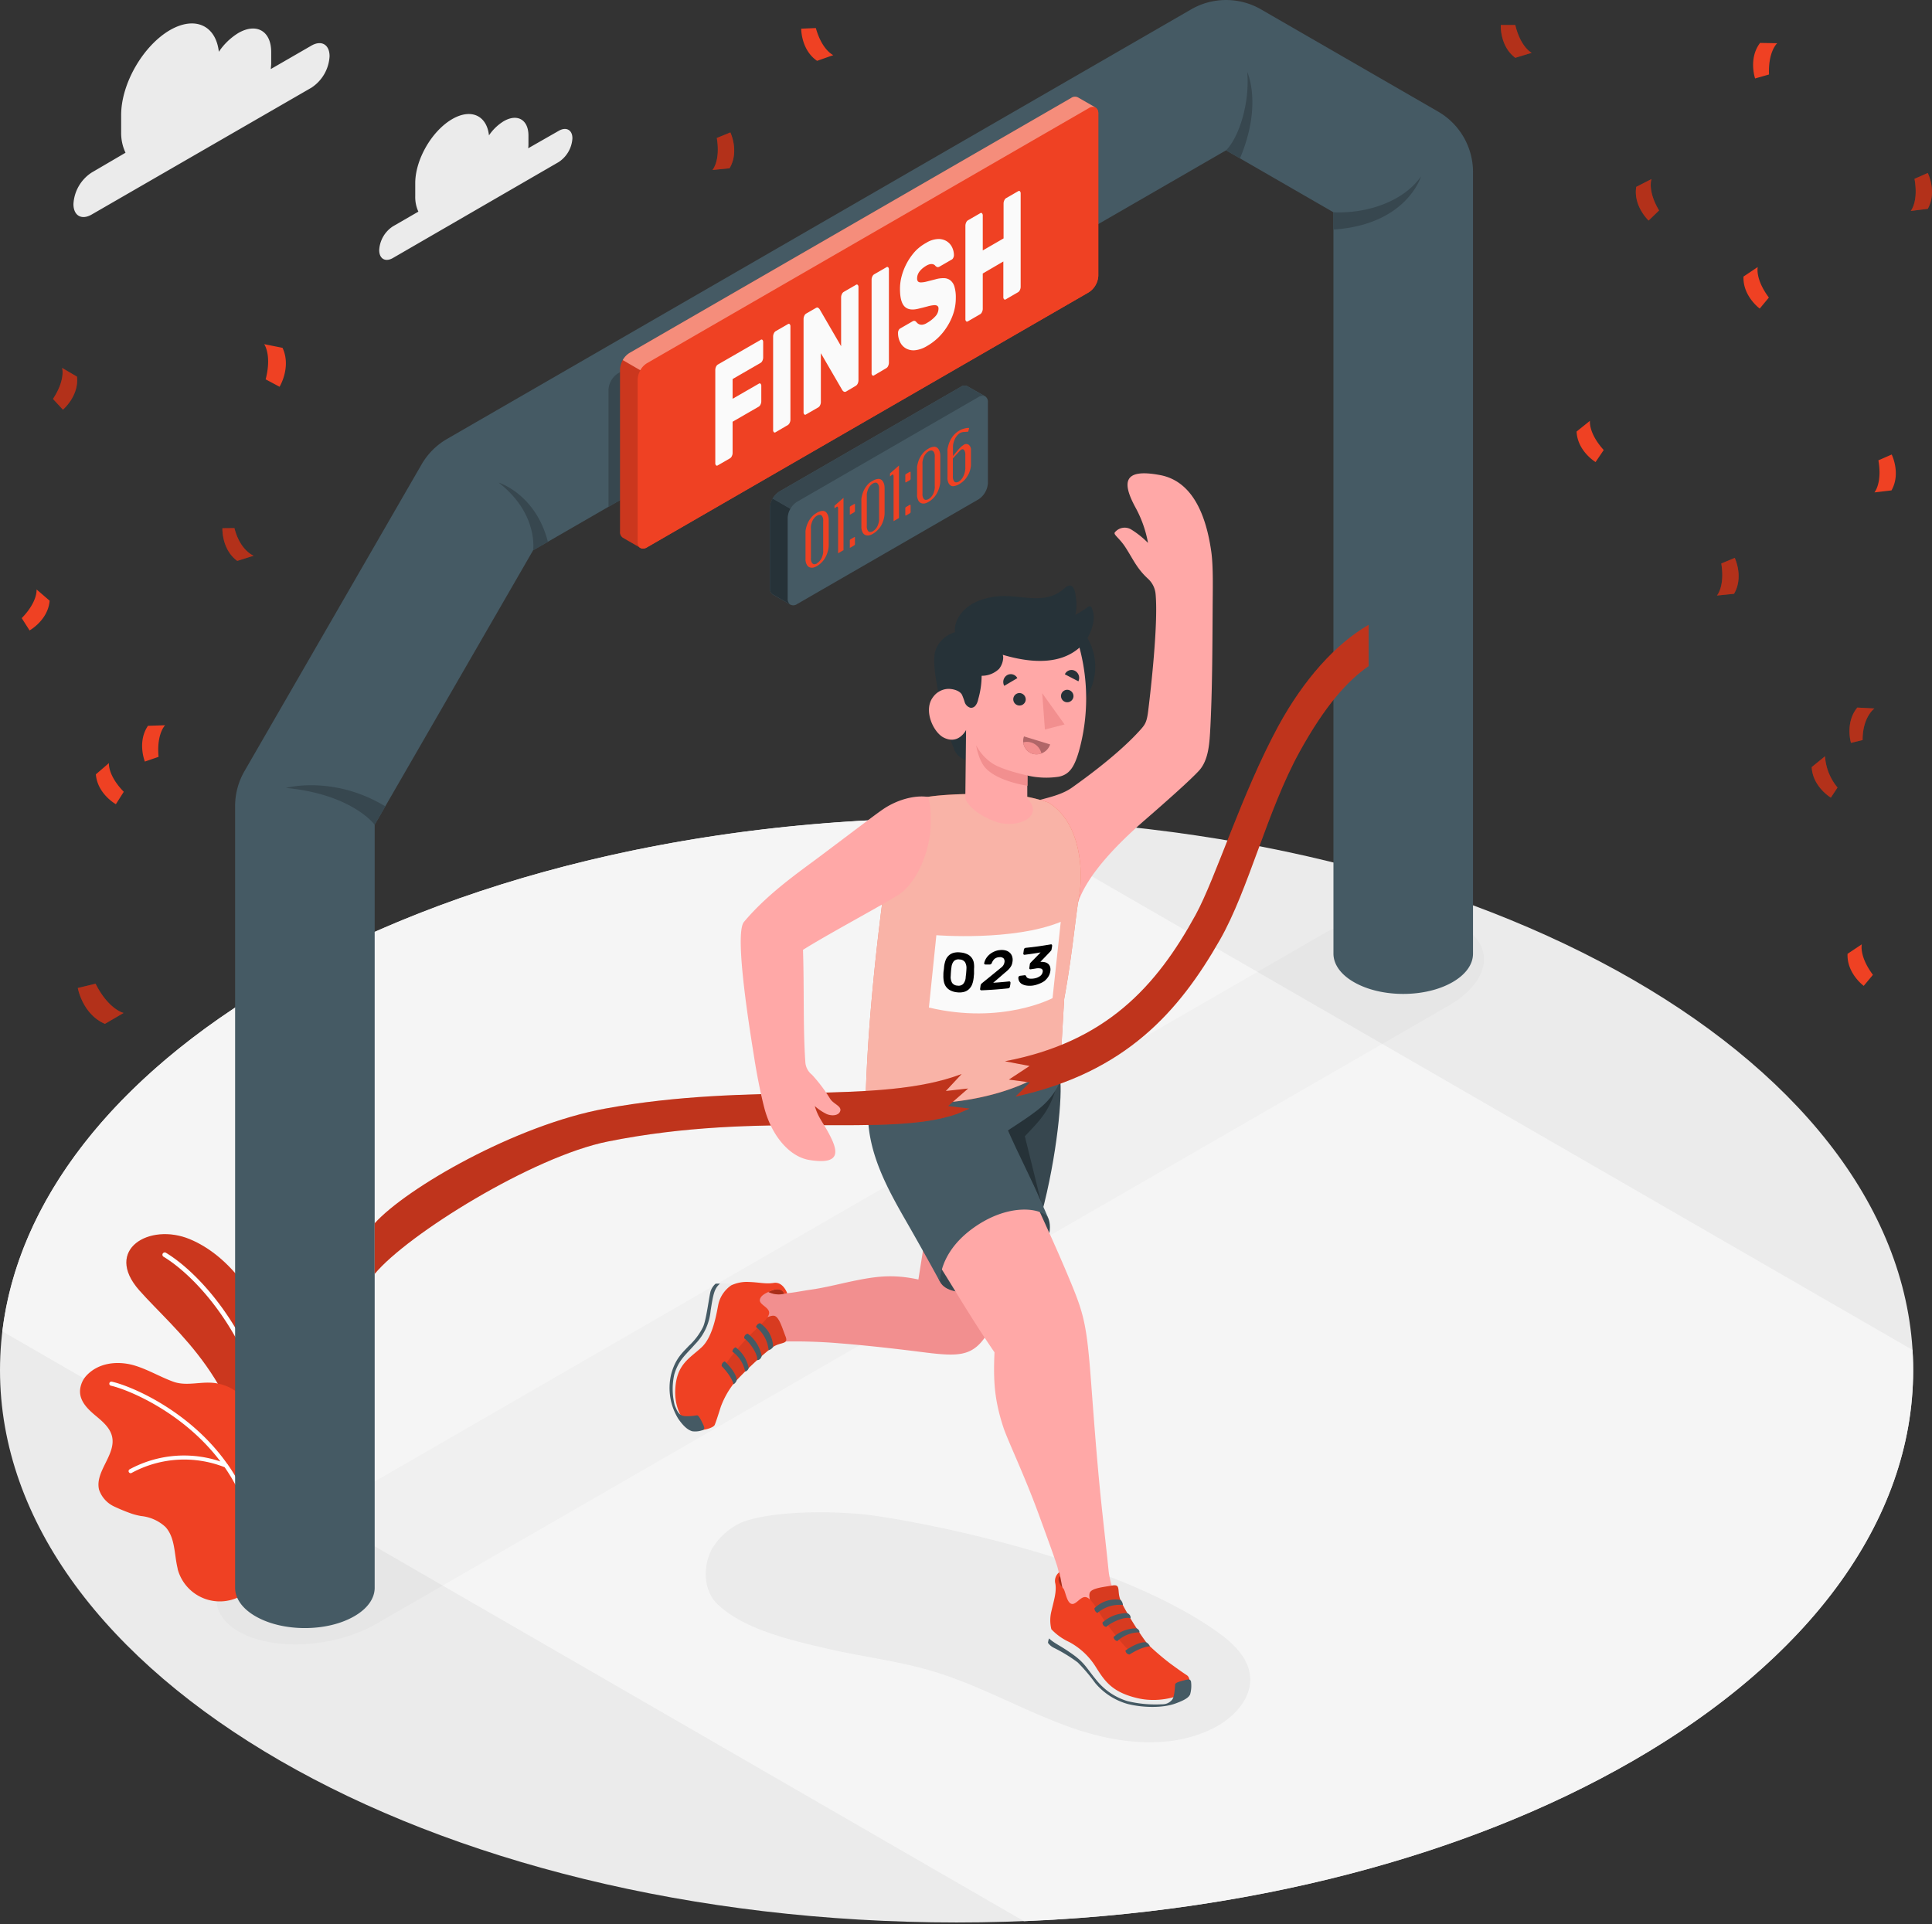 <svg width="255" height="254" fill="none" xmlns="http://www.w3.org/2000/svg"><rect width="100%" height="100%" fill="#333333" stroke="none"/><path d="M126.259 253.774c69.73 0 126.258-32.637 126.258-72.898 0-40.26-56.528-72.897-126.258-72.897C56.528 107.979 0 140.616 0 180.876c0 40.261 56.528 72.898 126.259 72.898Z" fill="#EBEBEB"/><path d="M36.978 129.334C14.586 142.263 2.366 158.835.311 175.747l134.835 77.86c29.288-1.186 58.001-8.243 80.393-21.172 25.845-14.926 38.118-34.664 36.886-54.235l-121.561-70.164c-33.819-.714-68.057 6.384-93.886 21.298Z" fill="#F5F5F5"/><path opacity=".02" d="m49.665 214.355 141.507-81.584c5.509-3.172 6.286-7.88 1.727-10.505-4.559-2.625-12.704-2.182-18.213.996L33.294 204.897c-5.508 3.178-6.331 7.875-1.784 10.483 4.547 2.607 12.646 2.152 18.155-1.025Z" fill="#000"/><path d="M164.993 221.286c-.231-2.614-2.447-4.565-4.605-6.068-14.472-10.09-41.4-14.788-46.166-15.288-4.766-.501-12.353-.495-16.342 1.036a8.868 8.868 0 0 0-3.909 3.494c-1.226 2.302-1.15 5.468.703 7.276 3.453 3.333 9.59 4.743 14.264 5.842 4.674 1.1 9.475 1.641 14.074 3.005 6.263 1.86 11.979 5.181 18.132 7.386 6.154 2.204 13.24 3.102 19.048.138 2.636-1.341 5.054-3.857 4.801-6.821ZM41.1 6.023l-5.353 3.091c0-.242.046-.478.046-.708V6.852c0-2.757-1.94-3.874-4.33-2.498a8.363 8.363 0 0 0-2.578 2.48c-.391-3.453-3.114-4.76-6.424-2.877-3.575 2.066-6.47 7.086-6.47 11.213v2.302a6.085 6.085 0 0 0 .576 2.689l-4.473 2.619a5.3 5.3 0 0 0-2.4 4.162c0 1.525 1.07 2.147 2.4 1.381L41.1 11.578a5.308 5.308 0 0 0 2.4-4.156c0-1.543-1.076-2.164-2.4-1.399ZM73.744 17.271l-4.03 2.302c.023-.177.035-.356.035-.535v-1.151c0-2.084-1.462-2.93-3.264-1.888a6.38 6.38 0 0 0-1.945 1.87c-.294-2.613-2.349-3.591-4.847-2.152-2.7 1.56-4.887 5.347-4.887 8.467v1.727c-.017.698.124 1.391.414 2.026l-3.356 1.94a3.995 3.995 0 0 0-1.813 3.137c0 1.152.812 1.624 1.813 1.042l21.874-12.663a4.03 4.03 0 0 0 1.813-3.138c.006-1.093-.805-1.56-1.807-.984Z" fill="#EBEBEB"/><path d="M37.278 196.885s1.819-8.9-.276-16.958c-2.096-8.059-6.614-14.132-11.95-16.348-5.337-2.217-11.404 1.381-6.672 6.746s13.994 12.295 14.57 26.796l4.328-.236Z" fill="#EF4123"/><path opacity=".15" d="M37.278 196.885s1.819-8.9-.276-16.958c-2.096-8.059-6.614-14.132-11.95-16.348-5.337-2.217-11.404 1.381-6.672 6.746s13.994 12.295 14.57 26.796l4.328-.236Z" fill="#000"/><path d="M36.397 194.133h.063a.298.298 0 0 0 .213-.103.315.315 0 0 0 .075-.225c-1.151-16.118-10.206-25.644-14.845-28.43a.302.302 0 0 0-.34.015.312.312 0 0 0-.121.2.307.307 0 0 0 .144.308c4.542 2.735 13.424 12.089 14.546 27.953a.31.31 0 0 0 .265.282Z" fill="#fff"/><path d="M10.707 182.805c-.576 1.796.685 3.045 1.894 4.058.926.771 1.945 1.617 2.198 2.803.513 2.395-2.302 4.605-1.726 6.977a3.793 3.793 0 0 0 2.003 2.227c.778.367 1.576.692 2.389.973.377.118.762.212 1.15.282a5.53 5.53 0 0 1 3.219 1.439c1.306 1.422 1.15 3.604 1.611 5.48v.064a5.755 5.755 0 0 0 8.986 3.16l6.614-4.709c2.62-3.528 1.957-9.849-2.245-11.909-.892-.438-1.911-.697-2.62-1.393-.862-.841-1.075-2.136-1.15-3.339-.075-1.203 0-2.458-.49-3.558-.685-1.536-2.302-2.469-3.971-2.757-1.935-.334-3.869.455-5.705-.213-1.836-.668-3.534-1.727-5.434-2.227-2.09-.519-4.484-.242-6.038 1.444a3.128 3.128 0 0 0-.685 1.198Z" fill="#EF4123"/><path d="M30.082 193.356a.224.224 0 0 0-.086-.109c-4.916-6.989-12.63-10.275-15.231-10.857a.277.277 0 0 0-.208.034.277.277 0 0 0-.086.379.264.264 0 0 0 .173.117c2.47.575 9.63 3.609 14.448 10.004a15.046 15.046 0 0 0-11.996 1.042.275.275 0 0 0 .014.469c.038.022.08.035.124.038a.305.305 0 0 0 .156-.046 14.536 14.536 0 0 1 12.26-.743 22.858 22.858 0 0 1 4.1 14.063.267.267 0 0 0 .064.187.267.267 0 0 0 .177.089.255.255 0 0 0 .106-.017.271.271 0 0 0 .176-.248 23.347 23.347 0 0 0-4.19-14.402Z" fill="#fff"/><path d="M194.419 125.904v-103.2a9.217 9.217 0 0 0-4.605-7.972L166.432 1.234a9.212 9.212 0 0 0-9.21 0l-98.203 56.7a9.211 9.211 0 0 0-3.373 3.367l-23.382 40.501a9.21 9.21 0 0 0-1.232 4.605V209.6c0 1.364.898 2.723 2.694 3.759 3.598 2.078 9.429 2.078 13.027 0 1.801-1.036 2.7-2.395 2.7-3.759V108.865l20.912-36.224 91.462-52.797 14.172 8.18v97.857c0 1.364.898 2.728 2.699 3.764 3.598 2.078 9.429 2.078 13.027 0 1.802-1.042 2.7-2.4 2.694-3.764v.023Z" fill="#455A64"/><path d="M49.452 108.877s-2.935-4.03-11.72-4.864c0 0 6.252-1.727 13.125 2.429l-1.405 2.435ZM70.365 72.652s.737-4.835-4.548-8.945c0 0 4.859 1.468 6.5 7.817l-1.952 1.128ZM161.827 19.844c1.727-1.761 3.148-6.28 2.791-10.333 0 0 2.044 4.26-.955 11.392l-1.836-1.059ZM175.999 28.024c4.72.19 9.371-1.578 11.558-4.744 0 0-1.853 6.384-11.558 7.023v-2.28ZM141.104 31.806v-15.45c0-.795-.576-1.117-1.243-.72L81.555 49.293a2.762 2.762 0 0 0-1.243 2.159v15.456l60.792-35.102Z" fill="#37474F"/><path d="M142.261 12.85a.875.875 0 0 0-.886.086L83.086 46.593a2.751 2.751 0 0 0-1.249 2.16v21.424a.868.868 0 0 0 .369.806l2.337 1.347a.864.864 0 0 0 .88-.087l58.289-33.662a2.755 2.755 0 0 0 1.249-2.159V15.003a.877.877 0 0 0-.374-.812l-2.326-1.34Z" fill="#EF4123"/><path d="m85.389 47.946 58.323-33.663c.69-.397 1.249-.074 1.249.72v21.42a2.759 2.759 0 0 1-1.249 2.158L85.389 72.244c-.691.397-1.25.074-1.25-.72v-21.42a2.751 2.751 0 0 1 1.25-2.158Z" fill="#EF4123"/><path opacity=".15" d="M84.163 71.524a.938.938 0 0 0 .293.76l-2.268-1.307a.87.87 0 0 1-.362-.806V48.752c.014-.434.14-.856.368-1.226l2.337 1.347a2.515 2.515 0 0 0-.368 1.232v21.419Z" fill="#000"/><path opacity=".4" d="m142.261 12.85 2.262 1.295a.942.942 0 0 0-.811.127L85.389 47.946a2.533 2.533 0 0 0-.88.927l-2.315-1.341c.21-.381.513-.702.88-.933l58.301-33.668a.881.881 0 0 1 .886-.08Z" fill="#fff"/><path d="M100.396 44.867a.173.173 0 0 1 .236 0c.07.085.105.194.097.305v2.02a1.018 1.018 0 0 1-.097.42.65.65 0 0 1-.236.288l-3.702 2.136v2.607l3.454-1.991a.184.184 0 0 1 .236 0 .414.414 0 0 1 .098.305v2.014a1.002 1.002 0 0 1-.098.42.649.649 0 0 1-.236.288l-3.454 1.992v4.116a.91.91 0 0 1-.097.414.629.629 0 0 1-.236.294l-1.618.933a.185.185 0 0 1-.236 0 .42.42 0 0 1-.098-.306v-12.29c.003-.145.036-.288.098-.42a.68.68 0 0 1 .236-.287l5.653-3.258ZM102.376 57.053a.18.18 0 0 1-.118.044.176.176 0 0 1-.118-.044.38.38 0 0 1-.081-.142c-.017-.053-.023-.108-.017-.163V44.429a.93.93 0 0 1 .098-.42.604.604 0 0 1 .236-.288l1.617-.932a.184.184 0 0 1 .236 0 .428.428 0 0 1 .098.305v12.3a1.002 1.002 0 0 1-.098.421.648.648 0 0 1-.236.288l-1.617.95ZM111.689 51.676a.303.303 0 0 1-.345 0 .58.58 0 0 1-.167-.172l-2.832-4.876v6.436a.929.929 0 0 1-.098.42.61.61 0 0 1-.236.288l-1.617.932a.174.174 0 0 1-.236 0 .418.418 0 0 1-.098-.305v-12.29c.002-.145.035-.288.098-.42a.604.604 0 0 1 .236-.288l1.283-.742c.144-.08.254-.092.34 0 .066.043.123.1.167.167l2.832 4.875v-6.458a.92.92 0 0 1 .103-.415.605.605 0 0 1 .231-.288l1.623-.938a.184.184 0 0 1 .236 0 .418.418 0 0 1 .098.305V50.21a1.036 1.036 0 0 1-.098.42.677.677 0 0 1-.236.288l-1.284.76ZM115.373 49.547a.176.176 0 0 1-.118.044.18.18 0 0 1-.118-.044.39.39 0 0 1-.097-.305v-12.32a.942.942 0 0 1 .097-.42.615.615 0 0 1 .236-.287l1.618-.933a.184.184 0 0 1 .236 0 .414.414 0 0 1 .098.306v12.3a.992.992 0 0 1-.098.415.61.61 0 0 1-.236.288l-1.618.956ZM122.275 32.042a3.171 3.171 0 0 1 1.451-.484c.399-.034.799.05 1.151.242.316.18.576.445.748.765.182.343.278.724.282 1.111a.716.716 0 0 1-.08.34.479.479 0 0 1-.179.23l-1.617.933a.455.455 0 0 1-.282.086.478.478 0 0 1-.213-.104c-.029 0-.064-.063-.121-.12a.543.543 0 0 0-.225-.144.769.769 0 0 0-.385-.03 1.5 1.5 0 0 0-.541.208c-.16.092-.312.196-.455.311a2.585 2.585 0 0 0-.38.374 1.62 1.62 0 0 0-.276.45c-.07.171-.105.355-.104.54a.61.61 0 0 0 .115.409.575.575 0 0 0 .397.12 3.24 3.24 0 0 0 .737-.109l1.151-.293a3.713 3.713 0 0 1 1.186-.156c.31.01.608.124.846.323.251.224.427.52.507.846.126.475.182.965.167 1.456a6.469 6.469 0 0 1-.282 1.9 7.598 7.598 0 0 1-.8 1.761 7.8 7.8 0 0 1-1.209 1.532c-.46.446-.975.833-1.531 1.15-.466.29-.988.474-1.532.542a2.048 2.048 0 0 1-1.191-.219 1.889 1.889 0 0 1-.789-.812 2.707 2.707 0 0 1-.293-1.254.782.782 0 0 1 .075-.34.525.525 0 0 1 .184-.23l1.617-.933a.497.497 0 0 1 .271-.092.383.383 0 0 1 .201.087l.15.16a.833.833 0 0 0 .685.27c.222-.029.434-.107.622-.23a4.392 4.392 0 0 0 1.093-.851c.279-.276.439-.65.444-1.042a.42.42 0 0 0-.162-.38.792.792 0 0 0-.483-.075 4.598 4.598 0 0 0-.823.162c-.334.092-.726.19-1.18.299-.852.213-1.468.104-1.86-.322-.391-.427-.575-1.192-.575-2.303 0-.584.079-1.165.236-1.727a7.975 7.975 0 0 1 1.807-3.27c.425-.432.912-.8 1.445-1.087ZM134.381 25.243a.184.184 0 0 1 .236 0 .426.426 0 0 1 .098.305v12.313a1.002 1.002 0 0 1-.098.42.61.61 0 0 1-.236.288l-1.618.938a.176.176 0 0 1-.118.045.18.18 0 0 1-.118-.044.409.409 0 0 1-.081-.143c-.017-.052-.022-.108-.017-.163v-4.685l-2.717 1.588v4.663c0 .146-.036.29-.103.42a.61.61 0 0 1-.236.288l-1.618.938a.188.188 0 0 1-.236 0 .39.39 0 0 1-.081-.145c-.017-.053-.023-.11-.017-.165V29.79c.003-.146.036-.289.098-.42a.648.648 0 0 1 .236-.288l1.618-.933a.18.18 0 0 1 .236 0 .413.413 0 0 1 .103.305v4.605l2.746-1.588v-4.605c0-.146.034-.29.098-.42a.61.61 0 0 1 .236-.288l1.589-.916Z" fill="#FAFAFA"/><path d="M127.686 50.986a.856.856 0 0 0-.886.08l-23.929 13.815a2.743 2.743 0 0 0-1.244 2.159v10.626a.891.891 0 0 0 .369.812l2.337 1.347a.874.874 0 0 0 .88-.087l23.929-13.815a2.745 2.745 0 0 0 1.249-2.159V53.115a.868.868 0 0 0-.374-.811l-2.331-1.318Z" fill="#455A64"/><path d="M103.964 79.007a.937.937 0 0 0 .288.76l-2.262-1.307a.86.86 0 0 1-.368-.805V67.028c.014-.433.141-.856.368-1.226l2.337 1.347a2.576 2.576 0 0 0-.363 1.232v10.626Z" fill="#263238"/><path d="m127.686 50.986 2.262 1.306a.941.941 0 0 0-.811.127l-23.929 13.815c-.366.232-.668.55-.881.927l-2.337-1.347a2.52 2.52 0 0 1 .886-.933L126.8 51.066a.883.883 0 0 1 .886-.08Z" fill="#37474F"/><path d="M107.839 67.679c.196-.124.419-.203.65-.23a.65.65 0 0 1 .443.086c.116.083.21.194.271.322.07.126.118.262.144.403.023.13.034.26.034.392v3.304a3.12 3.12 0 0 1-.178 1.007 3.47 3.47 0 0 1-.271.633 2.992 2.992 0 0 1-1.093 1.123c-.151.09-.314.157-.484.201a.776.776 0 0 1-.374 0 .574.574 0 0 1-.282-.12.807.807 0 0 1-.196-.225 1.805 1.805 0 0 1-.121-.282 2.351 2.351 0 0 1-.063-.3 2.036 2.036 0 0 1 0-.27v-3.304a2.397 2.397 0 0 1 0-.294c0-.11.034-.23.063-.374.029-.144.075-.282.121-.426.057-.153.123-.303.196-.449.079-.156.174-.305.282-.443.112-.15.237-.288.374-.415.149-.13.311-.243.484-.34Zm0 6.666a1.58 1.58 0 0 0 .592-.657c.059-.126.107-.257.144-.391.036-.12.061-.244.075-.368a1.941 1.941 0 0 0 0-.305V68.83a1.477 1.477 0 0 0 0-.282 1.061 1.061 0 0 0-.075-.282.636.636 0 0 0-.149-.225.345.345 0 0 0-.236-.08.716.716 0 0 0-.351.11 1.21 1.21 0 0 0-.346.293 1.511 1.511 0 0 0-.242.357c-.06.126-.108.257-.144.391a1.727 1.727 0 0 0-.074.68v3.816a1.476 1.476 0 0 0 0 .282c.01.097.035.192.074.282a.61.61 0 0 0 .144.224.376.376 0 0 0 .242.087.688.688 0 0 0 .346-.115v-.023ZM110.141 66.764l1.191-1.048v6.908l-.713.414v-5.866a.466.466 0 0 0-.052-.259c-.035-.04-.081-.046-.144 0l-.282.19v-.34ZM112.841 66.648v.731a.554.554 0 0 1 0 .116.159.159 0 0 1-.046.074.416.416 0 0 1-.127.098l-.351.207c-.081.047-.127.058-.15.047-.023-.012 0-.058 0-.127v-.869a.175.175 0 0 1 .058-.075.612.612 0 0 1 .103-.075l.352-.201c.086-.046.132-.064.155-.046.023.017.006.057.006.12Zm0 4.375v.731a.554.554 0 0 1 0 .115.159.159 0 0 1-.046.075.418.418 0 0 1-.127.098l-.351.207c-.081.046-.127.058-.15.046-.023-.011 0-.057 0-.126V71.299a.218.218 0 0 1 .058-.074.619.619 0 0 1 .103-.075l.352-.202c.086-.046.132-.063.155-.046.023.018.006.058.006.121ZM115.212 63.46a1.58 1.58 0 0 1 .651-.237.656.656 0 0 1 .443.093c.115.081.208.19.271.316.068.126.117.262.143.403.023.13.035.26.035.392v3.304a3.168 3.168 0 0 1-.178 1.007 3.64 3.64 0 0 1-.271.633c-.123.21-.272.403-.443.576-.19.204-.41.378-.651.518-.15.09-.313.157-.483.201a.855.855 0 0 1-.374 0 .685.685 0 0 1-.282-.12.81.81 0 0 1-.196-.225 1.877 1.877 0 0 1-.121-.288 2.1 2.1 0 0 1-.063-.293 2.036 2.036 0 0 1 0-.271v-3.31a2.305 2.305 0 0 1 0-.288c0-.109.034-.23.063-.374.029-.144.075-.282.121-.426a3.53 3.53 0 0 1 .196-.449c.081-.155.176-.303.282-.443a3.09 3.09 0 0 1 .374-.415 2.57 2.57 0 0 1 .483-.305Zm0 6.66c.132-.077.251-.174.351-.288.097-.11.178-.232.242-.363a2.596 2.596 0 0 0 .219-.76 2.015 2.015 0 0 0 0-.31v-3.817a1.476 1.476 0 0 0 0-.282 1.023 1.023 0 0 0-.075-.282.626.626 0 0 0-.15-.225.345.345 0 0 0-.236-.086.741.741 0 0 0-.351.115 1.277 1.277 0 0 0-.345.288c-.096.11-.178.232-.242.363a2.1 2.1 0 0 0-.144.391c-.035.12-.06.244-.075.368v4.128a2.211 2.211 0 0 0 0 .282c.015.096.04.19.075.282.032.084.081.16.144.224a.37.37 0 0 0 .242.08.633.633 0 0 0 .345-.108ZM117.469 62.498l1.186-1.047v6.936l-.714.409V62.93a.466.466 0 0 0-.052-.26c-.035-.04-.081-.045-.144 0a3.75 3.75 0 0 0-.276.225v-.397ZM120.191 62.406v.731a.5.5 0 0 1 0 .11.161.161 0 0 1-.046.08.402.402 0 0 1-.126.098l-.351.201c-.081.047-.127.064-.15.052-.023-.011-.029-.057-.029-.132v-.8a.668.668 0 0 1 0-.064.175.175 0 0 1 .058-.075.4.4 0 0 1 .103-.074l.351-.208c.087-.046.133-.057.156-.046.023.012.034.058.034.127Zm0 4.375v.73a.5.5 0 0 1 0 .11.16.16 0 0 1-.046.08.49.49 0 0 1-.126.099l-.351.201c-.081.046-.127.063-.15.052-.023-.011-.029-.058-.029-.132v-.818a.668.668 0 0 1 0-.063.175.175 0 0 1 .058-.075.4.4 0 0 1 .103-.075l.351-.207c.087-.046.133-.058.156-.046.023.011.034.075.034.144ZM122.563 59.211c.198-.121.42-.2.65-.23a.618.618 0 0 1 .444.092c.116.08.209.19.27.317.07.125.119.261.144.403.023.129.034.26.035.391v3.304a3.12 3.12 0 0 1-.179 1.008c-.07.217-.16.427-.27.627a2.9 2.9 0 0 1-1.094 1.123 1.872 1.872 0 0 1-.484.207.953.953 0 0 1-.374 0 .702.702 0 0 1-.282-.127.864.864 0 0 1-.195-.219 1.778 1.778 0 0 1-.121-.287 2.039 2.039 0 0 1-.064-.3 2.443 2.443 0 0 1 0-.27v-3.304a2.873 2.873 0 0 1 0-.294c0-.104.035-.23.064-.368a3.403 3.403 0 0 1 .598-1.324c.112-.148.238-.284.374-.41.15-.128.312-.242.484-.339Zm0 6.666c.134-.075.254-.174.351-.293.099-.108.18-.23.242-.363.062-.125.11-.256.144-.392.036-.12.061-.243.075-.368a1.941 1.941 0 0 0 0-.305v-3.817a1.729 1.729 0 0 0 0-.287 1.018 1.018 0 0 0-.075-.277.583.583 0 0 0-.15-.224.322.322 0 0 0-.236-.086.722.722 0 0 0-.351.109 1.305 1.305 0 0 0-.345.294c-.098.108-.179.23-.242.362-.111.24-.185.497-.219.76a3.105 3.105 0 0 0 0 .305v3.817a2.303 2.303 0 0 0 0 .287c.015.097.04.191.075.282a.72.72 0 0 0 .144.225.368.368 0 0 0 .242.08.686.686 0 0 0 .345-.109ZM126.57 63.931c-.178.107-.373.181-.576.22a.68.68 0 0 1-.409 0 .86.86 0 0 1-.27-.202.877.877 0 0 1-.173-.317 2.158 2.158 0 0 1-.086-.345 2.89 2.89 0 0 1 0-.323V59.62a2.875 2.875 0 0 1 0-.294c0-.103.04-.23.074-.374a4.3 4.3 0 0 1 .127-.431 3.628 3.628 0 0 1 .484-.904c.112-.15.239-.29.38-.415.15-.136.314-.255.489-.356l.115-.07c.194-.1.401-.174.616-.218a1.73 1.73 0 0 1 .576-.064l-.121.49-.536.04a1.214 1.214 0 0 0-.535.132c-.169.098-.316.23-.432.386-.125.15-.226.32-.299.5a3.123 3.123 0 0 0-.161.49 1.994 1.994 0 0 0-.052.415v1.249l.725-.864c.116-.13.239-.253.369-.368.094-.082.194-.157.299-.225a.575.575 0 0 1 .685-.028.834.834 0 0 1 .294.736v1.9a2.49 2.49 0 0 1-.029.334 4.032 4.032 0 0 1-.098.42 2.475 2.475 0 0 1-.184.478 4.375 4.375 0 0 1-.288.477 2.567 2.567 0 0 1-.415.467 3.343 3.343 0 0 1-.569.408Zm-.801-3.419v2.274a2.653 2.653 0 0 0 0 .282 1.1 1.1 0 0 0 .07.288.568.568 0 0 0 .138.23.301.301 0 0 0 .23.086.65.65 0 0 0 .345-.103c.124-.076.235-.171.328-.282a1.82 1.82 0 0 0 .242-.363c.066-.13.12-.264.161-.403a2.27 2.27 0 0 0 .127-.69v-1.774a1.062 1.062 0 0 0-.15-.639.266.266 0 0 0-.187-.113.267.267 0 0 0-.21.062 1.229 1.229 0 0 0-.27.242l-.824.903Z" fill="#EF4123"/><path d="M139.222 136.397c-5.756 1.463-8.686.438-13.17-.915-1.06 8.997-3.04 22.133-4.836 33.421-3.54-.771-5.888-.38-9.158.317-1.514.328-3.454.806-5.008 1.019-1.554.213-3.885.765-4.818.385-1.151-.477-1.802-1.329-3.149-1.197a3.812 3.812 0 0 0-2.757 1.612c-.921 1.37-.829 3.177-1.474 4.697a8.967 8.967 0 0 1-2.48 3.08c-.317.263-.613.55-.887.857a5.492 5.492 0 0 0-.99 4.214c.184 1.117.765 3.73 2.406 3.2a2.14 2.14 0 0 0 1.06-.869c.237-.395.45-.805.638-1.226.207-.396.436-.78.685-1.151a20.245 20.245 0 0 1 3.701-3.891c.645-.576 1.29-1.065 1.935-1.612.575-.472 1.444-1.203 2.21-1.238 2.579-.067 5.16.01 7.731.23 3.983.311 8.237.824 10.827 1.152 5.181.662 6.908.627 8.974-2.988 2.188-3.793 4.767-10.413 6.568-16.428a52.388 52.388 0 0 0 1.992-22.669Z" fill="#F28F8F"/><path d="M139.953 142.724c.247 2.82-.674 11.455-2.878 18.944l-14.679-.49.467-17.568 17.09-.886Z" fill="#37474F"/><path d="M103.493 170.786c0-.513-.72-.743-1.267-.576a7.11 7.11 0 0 0-.834.328 3.075 3.075 0 0 0 2.101.248Z" fill="#EF4123"/><path d="M103.493 170.786c0-.513-.72-.743-1.267-.576a7.11 7.11 0 0 0-.834.328 3.075 3.075 0 0 0 2.101.248Z" fill="#000" opacity=".3"/><path d="M96.936 182.54c.956-1.151 4.185-4.202 5.21-4.807 1.024-.604 1.957-.259 1.525-1.341-.432-1.082-.852-2.648-1.537-2.705-.685-.058-2.118.771-3.77 2.343a20.093 20.093 0 0 0-3.109 4.305l1.681 2.205Z" fill="#EF4123"/><path opacity=".1" d="M96.936 182.54c.956-1.151 4.185-4.202 5.21-4.807 1.024-.604 1.957-.259 1.525-1.341-.432-1.082-.852-2.648-1.537-2.705-.685-.058-2.118.771-3.77 2.343a20.093 20.093 0 0 0-3.109 4.305l1.681 2.205Z" fill="#000"/><path d="M92.159 188.785c-.461.162-1.376.185-2.43-1.266a7.107 7.107 0 0 1-.742-6.292c.92-2.693 2.878-3.609 3.695-5.019 1.06-1.802 1.03-3.863 1.296-5.221.316-1.583 1.197-1.6 1.617-1.583.42.017 1.537.132 1.537.132l-4.974 19.249Z" fill="#EBEBEB"/><path d="M103.493 170.786c-.277-.76-1.152-.628-1.727-.386-.576.242-1.382.575-1.474 1.18-.092.604 1.088.95 1.215 1.6.126.651-.875 1.491-2.09 2.637-1.214 1.145-3.834 4.219-3.759 4.605.075.385 1.244 1.525 1.267 2.112a11.458 11.458 0 0 0-1.796 3.189c-.334 1.059-.61 1.917-.789 2.36-.178.443-1.663.789-2.268.685-.996-.173-3.074-1.836-2.947-5.267.127-3.431 1.917-4.185 3.494-5.664 1.577-1.479 2.009-4.841 2.216-5.756a4.177 4.177 0 0 1 1.675-2.406 4.824 4.824 0 0 1 2.303-.449c1.399.04 2.216.299 3.315.126 1.238-.196 1.773 1.364 1.773 1.364s-.092.029-.408.07Z" fill="#EF4123"/><path d="M92.78 187.985c-.27-.575-.575-1.185-.794-1.151-.219.035-1.537.242-2.026 0-.49-.242-.68-.806-.91-1.341a8.767 8.767 0 0 1-.052-4.064c.576-1.911 1.44-2.504 2.74-3.983a7.263 7.263 0 0 0 2.055-4.427c.346-2.176.478-2.924 1.232-3.563a5.024 5.024 0 0 0-.576 0c-.3.268-.525.609-.656.99-.184.576-.575 3.88-1.019 4.76a8.501 8.501 0 0 1-1.859 2.458c-.777.852-1.784 1.647-2.337 3.776a7.767 7.767 0 0 0 .95 5.855c.967 1.393 1.566 1.531 1.802 1.634a2.87 2.87 0 0 0 1.462-.161c.253-.144.184-.362-.012-.783ZM95.67 179.714c1.088 1.041 1.594 2.009 1.56 2.492a.994.994 0 0 1-.415.535s-.138-.915-1.56-2.406a.575.575 0 0 1 .415-.621ZM98.347 181.043a4.25 4.25 0 0 0-1.676-2.613.64.64 0 0 1 .42-.576 4.452 4.452 0 0 1 1.728 2.746s-.139.414-.472.443ZM99.93 179.547c.138-.783-.99-2.372-1.699-2.879a.526.526 0 0 1 .109-.405.528.528 0 0 1 .37-.199 4.813 4.813 0 0 1 1.824 2.947s-.138.553-.605.536ZM101.449 178.24a4.458 4.458 0 0 0-1.663-3.068.654.654 0 0 1 .529-.501 3.889 3.889 0 0 1 1.727 3.131 1.047 1.047 0 0 1-.593.438Z" fill="#455A64"/><path d="M138.347 160.77c.576 1.375.248 3.931-3.08 6.878-3.327 2.948-9.854 4.03-11.19 1.572-1.335-2.458 1.894-6.47 5.515-8.301 3.62-1.83 7.604-2.291 8.755-.149Z" fill="#37474F"/><path d="M155.391 220.796a1.57 1.57 0 0 0-.31-.288c-.11-.086-.19-.126-.288-.195-3.54-2.648-4.899-4.467-7.138-8.226-.426-1.278-1.151-3.114-1.324-4.645-.248-2.504-.668-6.125-.979-9.101-.621-5.958-1.047-12.06-1.421-16.935-.576-7.23-.996-8.329-3.23-13.62-2.481-5.871-5.693-12.502-8.174-18.161 2.51-.167 4.26-2.17 7.23-6.936.11-2.302-.362-3.506-.627-6.119a51.7 51.7 0 0 1-8.059 1.054c-5.094.328-8.893.138-12.756-1.889-1.053 2.424-3.58 5.757-3.339 11.95.248 6.332 4.882 12.958 8.347 18.334 2.579 3.995 4.674 7.737 7.938 12.497-.173 3.84 0 6.332 1.18 9.93.576 1.727 2.717 6.176 4.605 11.311 1.289 3.523 2.389 6.539 2.567 7.264.369 1.503.657 2.879.087 4.542-.254.725-.766 1.756-.213 2.734.777 1.376 2.17 1.647 3.269 2.815a20.252 20.252 0 0 1 2.602 3.201 5.893 5.893 0 0 0 4.058 2.682 7.392 7.392 0 0 0 5.78-1.048.945.945 0 0 0 .362-.466.84.84 0 0 0-.167-.685Z" fill="#FFA8A7"/><path d="M115.178 135.499a86.518 86.518 0 0 0-.616 11.513c0 5.181 2.504 9.786 5.008 14.143 2.504 4.358 4.507 8.059 4.507 8.059s-.213-3.707 4.202-6.977c4.749-3.511 9.21-2.803 10.068-1.473l-5.048-11.513s4.898-2.486 6.654-6.556c0 0-.196-3.241-.708-6.459 0 .029-13.245 4.427-24.067-.737Z" fill="#455A64"/><path d="M133.04 149.222c1.393 3.201 3.338 6.908 4.352 9.372l-2.125-8.6c2.055-2.176 3-3.068 4.03-5.981-1.295 2.015-3.132 3.149-6.257 5.209Z" fill="#263238"/><path d="M139.924 208.052c-.495.161-.506.737-.178 1.22.166.252.348.492.547.72l-.369-1.94Z" fill="#EF4123"/><path opacity=".3" d="M139.924 208.052c-.495.161-.506.737-.178 1.22.166.252.348.492.547.72l-.369-1.94Z" fill="#000"/><path d="M151.587 217.17c-.968-1.151-3.356-4.956-3.754-6.096-.397-1.14.121-1.98-1.036-1.773-1.157.207-2.786.34-2.976 1.007-.19.668.351 2.245 1.589 4.185a20.167 20.167 0 0 0 3.661 3.914l2.516-1.237Z" fill="#EF4123"/><path opacity=".1" d="M151.587 217.17c-.968-1.151-3.356-4.956-3.754-6.096-.397-1.14.121-1.98-1.036-1.773-1.157.207-2.786.34-2.976 1.007-.19.668.351 2.245 1.589 4.185a20.167 20.167 0 0 0 3.661 3.914l2.516-1.237Z" fill="#000"/><path d="M156.859 223.099c.069.483 0 .817-1.686 1.433-1.687.616-4.277.604-6.442.069-2.164-.535-4.029-2.51-4.939-3.897-.909-1.387-2.745-2.688-3.966-3.367-1.22-.68-1.468-.95-1.37-1.365.098-.414.467-1.508.467-1.508l17.936 8.635Z" fill="#EBEBEB"/><path d="M139.924 208.052c-.391.27-.213 1.024.443 1.658.265.397.426 1.784 1.019 1.997.593.213 1.152-.886 1.825-.886.674 0 1.307 1.151 2.21 2.573.904 1.421 3.454 4.605 3.834 4.605.38 0 1.756-.939 2.343-.847.892.852 1.83 1.656 2.809 2.407 1.382 1.018 1.865 1.329 2.268 1.6.403.27.489 1.243.265 1.819-.225.575-3.419 1.98-6.798 1.191-3.379-.788-4.346-2.273-5.509-4.121a9.347 9.347 0 0 0-3.511-3.293 7.561 7.561 0 0 1-2.355-1.686 4.886 4.886 0 0 1 0-2.355c.311-1.381.708-2.532.53-3.643a1.429 1.429 0 0 1 .512-1.52c.052.164.09.331.115.501Z" fill="#EF4123"/><path d="M156.416 221.781c-.616.155-1.284.322-1.313.575-.028.253-.057 1.572-.391 2.009a1.624 1.624 0 0 1-1.324.61 15.793 15.793 0 0 1-4.57-.414 8.377 8.377 0 0 1-4.093-2.763c-1.278-1.526-1.508-2.262-3.195-3.454-1.686-1.192-2.302-1.358-3.074-2.061-.064.187-.11.38-.138.576.197.278.46.504.766.656a20.254 20.254 0 0 1 3.154 1.928 22.227 22.227 0 0 1 2.303 2.712 8.631 8.631 0 0 0 4.277 2.774c1.911.489 4.553.576 6.28-.04 1.727-.616 1.824-.979 1.974-1.186a4.16 4.16 0 0 0 .121-1.761c-.109-.3-.34-.277-.777-.161ZM148.547 217.878c1.243-.875 2.303-1.186 2.775-1.059a.995.995 0 0 1 .449.512s-.933-.04-2.689 1.076a.574.574 0 0 1-.535-.529ZM150.389 215.483a4.313 4.313 0 0 0-2.918 1.151.633.633 0 0 1-.501-.529 4.491 4.491 0 0 1 3.057-1.151s.408.195.362.529ZM149.209 213.63c-.748-.288-2.544.518-3.189 1.122a.537.537 0 0 1-.501-.576 4.825 4.825 0 0 1 3.276-1.231s.518.224.414.685ZM148.208 211.868a4.495 4.495 0 0 0-3.362 1.054.669.669 0 0 1-.391-.622 3.936 3.936 0 0 1 3.453-1.1c.178.18.284.417.3.668Z" fill="#455A64"/><path d="M158.2 101.791c-.731.771-2.302 2.302-7.109 6.475-3.523 3.063-7.535 7.115-8.807 10.874.219-5.278-5.025-13.55-5.025-13.55 1.514-.403 3.033-.772 4.231-1.624 5.088-3.609 7.846-6.257 9.239-7.868.431-.513.65-.898.811-2.2.144-1.15 1.393-11.31.979-15.541a3.109 3.109 0 0 0-.996-1.957c-1.491-1.37-1.963-2.585-2.982-4.156-.8-1.232-1.6-1.653-1.404-1.958a1.668 1.668 0 0 1 2.239-.345c.78.49 1.501 1.07 2.147 1.727a15.423 15.423 0 0 0-1.652-4.674c-1.819-3.35-1.589-5.18 3.2-4.289 2.999.541 5.797 3.069 6.799 10.091.287 2.02.195 5.037.184 7.627-.035 5.895-.058 10.684-.294 15.45-.115 2.078-.178 4.461-1.56 5.918Z" fill="#FFA8A7"/><path d="M118.16 108.163c-.576 2.17-3.397 20.619-3.886 36.132 7.069 3.097 21.465.576 25.731-4.605l.455-7.823c1.082-5.871 1.508-11.052 1.974-13.573.507-2.78.432-9.659-4.087-12.365a19.53 19.53 0 0 0-6.113-1.088c-2.711-.097-7.656-.08-10.362.449-1.312.265-3.338 1.532-3.712 2.873Z" fill="#EF4123"/><path opacity=".6" d="M118.16 108.163c-.576 2.17-3.397 20.619-3.886 36.132 7.069 3.097 21.465.576 25.731-4.605l.455-7.823c1.082-5.871 1.508-11.052 1.974-13.573.507-2.78.432-9.659-4.087-12.365a19.53 19.53 0 0 0-6.113-1.088c-2.711-.097-7.656-.08-10.362.449-1.312.265-3.338 1.532-3.712 2.873Z" fill="#fff"/><path d="M123.588 123.452s10.119.817 16.417-1.762l-1.082 10.068s-6.649 3.54-16.319 1.243l.984-9.549Z" fill="#FAFAFA"/><path d="M128.561 127.901v.651l-.034.345a2.33 2.33 0 0 1-.035.311 3.165 3.165 0 0 1-.196.777c-.09.216-.223.412-.391.576-.181.174-.403.3-.645.368a2.351 2.351 0 0 1-.926.063 2.448 2.448 0 0 1-.898-.253 1.637 1.637 0 0 1-.576-.495 1.8 1.8 0 0 1-.282-.674 3.621 3.621 0 0 1-.063-.805c0-.19 0-.403.04-.639s.046-.449.069-.634a3.61 3.61 0 0 1 .201-.777c.086-.218.22-.415.392-.575.179-.169.396-.291.633-.357.303-.078.617-.095.927-.052.313.023.619.103.904.236a1.531 1.531 0 0 1 .851 1.123c.044.268.054.54.029.811Zm-3.085.984a1.58 1.58 0 0 0 .184.847.879.879 0 0 0 .708.374.862.862 0 0 0 .76-.219c.184-.227.298-.503.328-.794 0-.184.046-.392.063-.616.018-.225.035-.432.041-.616a1.514 1.514 0 0 0-.185-.841.881.881 0 0 0-.708-.362.862.862 0 0 0-.759.207 1.443 1.443 0 0 0-.323.789 7.752 7.752 0 0 0-.069.616c-.017.224-.029.426-.034.615h-.006ZM132.13 127.734a1.077 1.077 0 0 0 .449-.725.616.616 0 0 0-.115-.495.697.697 0 0 0-.576-.156c-.234.003-.46.086-.639.236a1.512 1.512 0 0 0-.339.524.349.349 0 0 1-.115.15.236.236 0 0 1-.139.052h-.575a.185.185 0 0 1-.144-.046.15.15 0 0 1-.036-.065.15.15 0 0 1 .001-.073c.048-.225.136-.44.259-.634.129-.199.289-.378.472-.529.194-.158.409-.286.639-.38.238-.103.491-.163.749-.179.271-.03.546-.002.806.081.196.068.374.183.518.334.127.141.218.311.264.495.051.188.062.383.035.576-.016.118-.04.235-.069.351a1.336 1.336 0 0 1-.156.339 2.136 2.136 0 0 1-.287.369 4.291 4.291 0 0 1-.478.426c-.628.547-.938.817-1.566 1.347a51.147 51.147 0 0 0 2.101-.179.173.173 0 0 1 .075.007.152.152 0 0 1 .104.172c0 .207-.041.31-.069.518a.264.264 0 0 1-.081.144.247.247 0 0 1-.155.074 52.12 52.12 0 0 1-3.523.259.174.174 0 0 1-.075-.011.188.188 0 0 1-.063-.04.167.167 0 0 1-.041-.138l.064-.449a.402.402 0 0 1 .103-.219c.045-.048.093-.092.144-.133.956-.771 1.456-1.18 2.458-2.003ZM138.687 124.666a.138.138 0 0 1 .07-.004.134.134 0 0 1 .062.033.133.133 0 0 1 .039.057.128.128 0 0 1 .007.07c0 .207-.046.31-.075.518a.274.274 0 0 1-.075.161l-.126.144c-.507.535-.766.8-1.272 1.324.202-.008.405.009.604.051.158.04.306.115.432.219a.88.88 0 0 1 .247.386c.052.187.062.384.029.575a1.857 1.857 0 0 1-.253.709c-.137.216-.306.41-.501.575a2.882 2.882 0 0 1-.679.363 3.593 3.593 0 0 1-.835.247c-.3.046-.604.046-.904 0a1.695 1.695 0 0 1-.616-.218.951.951 0 0 1-.431-.841.2.2 0 0 1 .074-.15.328.328 0 0 1 .156-.074l.604-.075a.126.126 0 0 1 .061.001c.02.005.039.014.054.028a.397.397 0 0 1 .087.12.47.47 0 0 0 .098.15.574.574 0 0 0 .184.11c.096.032.197.049.299.051.154.004.309-.008.461-.034.279-.04.545-.145.777-.305a.845.845 0 0 0 .357-.576.35.35 0 0 0-.225-.426 1.67 1.67 0 0 0-.731 0l-.633.098a.15.15 0 0 1-.133-.035.144.144 0 0 1-.046-.132l.075-.518a.278.278 0 0 1 .075-.161l.127-.138c.489-.49.731-.743 1.214-1.244-.84.144-1.26.202-2.101.311a.15.15 0 0 1-.174-.098.135.135 0 0 1-.004-.069c.029-.213.046-.316.075-.524a.237.237 0 0 1 .074-.144.293.293 0 0 1 .156-.08c1.307-.133 1.974-.236 3.316-.455Z" fill="#000"/><path d="M126.662 83.319a3.988 3.988 0 0 0-3.046 2.17c-.638 1.272-.213 3.845.513 7.235a31.146 31.146 0 0 0 1.894 6.39c.306.585.825 1.03 1.45 1.243l.035-3.995-.058-2.791s2.487.84 3.229-3.207c.295-1.779.451-3.578.467-5.382l-4.484-1.663Z" fill="#263238"/><path d="M129.597 87.768a7.482 7.482 0 1 0 14.957.478 7.482 7.482 0 0 0-14.957-.478Z" fill="#263238"/><path d="M128.423 93.386a.656.656 0 0 1-.38.03 1.112 1.112 0 0 1-.708-.709 9.449 9.449 0 0 0-.357-.978c-.299-.576-1.197-.795-1.813-.795a2.583 2.583 0 0 0-2.02 1.094c-1.319 1.727.051 4.657 1.41 5.336 1.98 1.002 2.953-1.002 2.953-1.002l-.098 9.032s.478 1.727 3.886 3.034c2.665 1.03 6.711-.421 4.294-3.063v-2.993c1.361.315 2.769.37 4.15.161 1.353-.276 2.026-1.186 2.642-3.287a25.897 25.897 0 0 0-.006-14.126c-1.427-1.18-3.747-.903-5.411-.575a19.124 19.124 0 0 0-3.626 1.151c-.207.086-.806.242-.927.432s0 .46 0 .656a2.54 2.54 0 0 1-.547 1.508 3.261 3.261 0 0 1-2.302.915 11.265 11.265 0 0 1-.449 3.086c-.075.426-.322.972-.691 1.093Z" fill="#FFA8A7"/><path d="M144.103 80.233a.332.332 0 0 0-.259-.213.438.438 0 0 0-.259.098c-.524.396-1.08.747-1.663 1.048a5.894 5.894 0 0 0 .097-2.222c-.069-.455-.161-1.508-.719-1.635-.328-.08-.628.19-.881.415-2.302 2.026-5.181.96-7.903.96-2.262 0-5.014.835-6.108 2.994-.495.99-.61 2.05.288 2.769.771.622 3.345 1.249 4.266 1.554 2.446.806 8.743 2.878 12.203-1.215.582-.8.975-1.72 1.151-2.693a3.288 3.288 0 0 0-.213-1.83v-.03Z" fill="#263238"/><path d="M135.63 102.372s-3.373-.714-4.709-1.641a6.435 6.435 0 0 1-2.078-2.337s.288 1.923 1.209 2.959c1.623 1.819 5.566 2.372 5.566 2.372l.012-1.353Z" fill="#F28F8F"/><path d="M135.383 92.368a.823.823 0 1 1-.795-.881.847.847 0 0 1 .795.88ZM134.277 89.518l-1.727 1.019a1.057 1.057 0 0 1 .369-1.41.976.976 0 0 1 1.358.391Z" fill="#263238"/><path d="m135.152 97.209 3.454 1.059a1.908 1.908 0 0 1-2.331 1.232 1.772 1.772 0 0 1-1.123-2.291Z" fill="#B16668"/><path d="M137.455 99.454a1.977 1.977 0 0 0-2.049-1.52 3.166 3.166 0 0 0-.34.058 1.722 1.722 0 0 0 1.226 1.508c.382.115.791.098 1.163-.046Z" fill="#F28F8F"/><path d="m142.336 89.938-1.79-.926a.97.97 0 0 1 .953-.568c.132.01.26.046.377.107a1.061 1.061 0 0 1 .46 1.387ZM141.686 91.936a.829.829 0 0 1-.552.72.823.823 0 1 1-.249-1.6.844.844 0 0 1 .801.88Z" fill="#263238"/><path d="m137.915 96.3 2.596-.669-2.953-4.127.357 4.795Z" fill="#F28F8F"/><path d="m127.778 143.691-2.941.328 2.084-2.239c-11.001 4.167-27.682 1.001-47.058 4.564-11.812 2.17-26.191 10.471-30.41 15.139v6.683c4.276-5.18 20.854-15.496 30.778-17.481 20.51-4.116 36.841-.409 46.114-3.65l1.612-.691-2.832-.334 2.653-2.319Z" fill="#EF4123"/><path opacity=".2" d="m127.778 143.691-2.941.328 2.084-2.239c-11.001 4.167-27.682 1.001-47.058 4.564-11.812 2.17-26.191 10.471-30.41 15.139v6.683c4.276-5.18 20.854-15.496 30.778-17.481 20.51-4.116 36.841-.409 46.114-3.65l1.612-.691-2.832-.334 2.653-2.319Z" fill="#000"/><path d="M109.399 149.625c-.858-1.606-1.405-2.095-1.86-3.62a6.937 6.937 0 0 0 1.589 1.065c.697.282 1.6.201 1.779-.426.178-.628-.881-.904-1.324-1.572a20.732 20.732 0 0 0-2.406-3.195 2.3 2.3 0 0 1-.875-1.588c-.323-4.467-.144-9.849-.317-14.903 3.206-2.021 9.861-5.572 12.537-7.219 2.084-1.283 3.771-4.639 4.225-8.001.116-.852.231-3.799-.264-4.968-1.727-.259-4.059.34-5.975 1.658-1.152.795-3.368 2.504-8.416 6.292-2.878 2.141-6.879 4.939-9.9 8.554-1.348 1.617.914 15.11 1.392 18.149.26 1.647.725 4.179 1.278 6.332.932 3.632 3.281 6.522 5.992 6.948 4.329.691 3.702-1.335 2.545-3.506Z" fill="#FFA8A7"/><path d="M157.809 120.769c-5.181 9.463-11.835 16.791-25.167 19.324l3.253.622-2.729 1.796 2.775.374-1.9 1.871c14.61-3.207 21.609-11.312 26.963-20.677 3.793-6.631 6.251-17.09 10.528-24.844 3.379-6.12 6.332-9.389 9.106-11.306v-5.44c-4.369 2.522-8.571 7.23-11.892 13.315-4.864 8.957-8.266 20.078-10.937 24.965Z" fill="#EF4123"/><path opacity=".2" d="M157.809 120.769c-5.181 9.463-11.835 16.791-25.167 19.324l3.253.622-2.729 1.796 2.775.374-1.9 1.871c14.61-3.207 21.609-11.312 26.963-20.677 3.793-6.631 6.251-17.09 10.528-24.844 3.379-6.12 6.332-9.389 9.106-11.306v-5.44c-4.369 2.522-8.571 7.23-11.892 13.315-4.864 8.957-8.266 20.078-10.937 24.965Z" fill="#000"/><path d="M210.594 60.996s-2.389-1.44-2.504-4.03l1.767-1.421s-.241 1.588 1.814 3.862l-1.077 1.589ZM232.261 40.734s-2.251-1.647-2.142-4.226l1.883-1.26s-.38 1.56 1.468 4.03l-1.209 1.456ZM245.989 130.14s-2.25-1.646-2.135-4.231l1.882-1.254s-.38 1.56 1.468 4.029l-1.215 1.456ZM231.651 10.358s-.91-2.637.656-4.692l2.262.04s-1.203 1.065-1.082 4.128l-1.836.524ZM249.679 60s1.249 2.492-.028 4.737l-2.251.265s1.053-1.214.524-4.236l1.755-.766ZM36.898 51.055s1.583-2.59.391-5.14l-2.423-.484s1.036 1.41.196 4.645l1.836.979ZM105.749 3.784s-.035 2.792 2.095 4.248l2.141-.754s-1.479-.633-2.302-3.575l-1.934.081ZM3.903 83.22s2.44-1.352 2.648-3.925L4.824 77.81s.184 1.594-1.957 3.787l1.036 1.624ZM15.294 106.16s-2.434-1.353-2.642-3.943l1.727-1.486s-.184 1.595 1.957 3.788l-1.041 1.641ZM19.122 100.53s-1.047-2.585.41-4.72l2.261-.075s-1.15 1.123-.863 4.173l-1.808.622ZM198.086 3.3s-.156 2.78 1.911 4.33l2.17-.657s-1.451-.697-2.17-3.673h-1.911ZM254.44 22.837s1.26 2.481 0 4.732l-2.245.276s1.042-1.22.495-4.236l1.75-.772ZM217.599 29.112s-2.043-1.894-1.634-4.444l2.014-1.03s-.575 1.502.996 4.144l-1.376 1.33ZM228.962 73.648s1.215 2.51-.092 4.737l-2.256.23s1.07-1.202.575-4.23l1.773-.737ZM244.308 98.066s-.811-2.67.835-4.662l2.257.12s-1.566 1.1-1.56 4.168l-1.532.374ZM241.649 105.29s-2.395-1.421-2.527-4.029l1.756-1.427a7.166 7.166 0 0 0 1.652 4.127l-.881 1.329ZM96.4 17.484s1.21 2.51-.109 4.732l-2.256.224s1.076-1.197.575-4.225l1.79-.731ZM8.306 54.077s2.136-1.79 1.854-4.358l-1.963-1.151s.483 1.531-1.203 4.093l1.312 1.416ZM10.27 130.422s.61 3.454 3.58 4.732l2.463-1.439s-1.968-.432-3.7-3.857l-2.344.564ZM29.357 69.728s-.127 2.786 1.957 4.312l2.164-.68s-1.79-.679-2.538-3.65l-1.583.018Z" fill="#EF4123"/><g opacity=".25" fill="#000"><path d="M198.086 3.3s-.156 2.78 1.911 4.33l2.17-.657s-1.451-.697-2.17-3.673h-1.911ZM254.44 22.837s1.26 2.481 0 4.732l-2.245.276s1.042-1.22.495-4.236l1.75-.772ZM217.599 29.112s-2.043-1.894-1.634-4.444l2.014-1.03s-.575 1.502.996 4.144l-1.376 1.33ZM228.962 73.648s1.215 2.51-.092 4.737l-2.256.23s1.07-1.202.575-4.23l1.773-.737ZM244.308 98.066s-.811-2.67.835-4.662l2.257.12s-1.566 1.1-1.56 4.168l-1.532.374ZM241.649 105.29s-2.395-1.421-2.527-4.029l1.756-1.427a7.166 7.166 0 0 0 1.652 4.127l-.881 1.329ZM96.4 17.484s1.21 2.51-.109 4.732l-2.256.224s1.076-1.197.575-4.225l1.79-.731ZM8.306 54.077s2.136-1.79 1.854-4.358l-1.963-1.151s.483 1.531-1.203 4.093l1.312 1.416ZM10.27 130.422s.61 3.454 3.58 4.732l2.463-1.439s-1.968-.432-3.7-3.857l-2.344.564ZM29.357 69.728s-.127 2.786 1.957 4.312l2.164-.68s-1.79-.679-2.538-3.65l-1.583.018Z"/></g></svg>